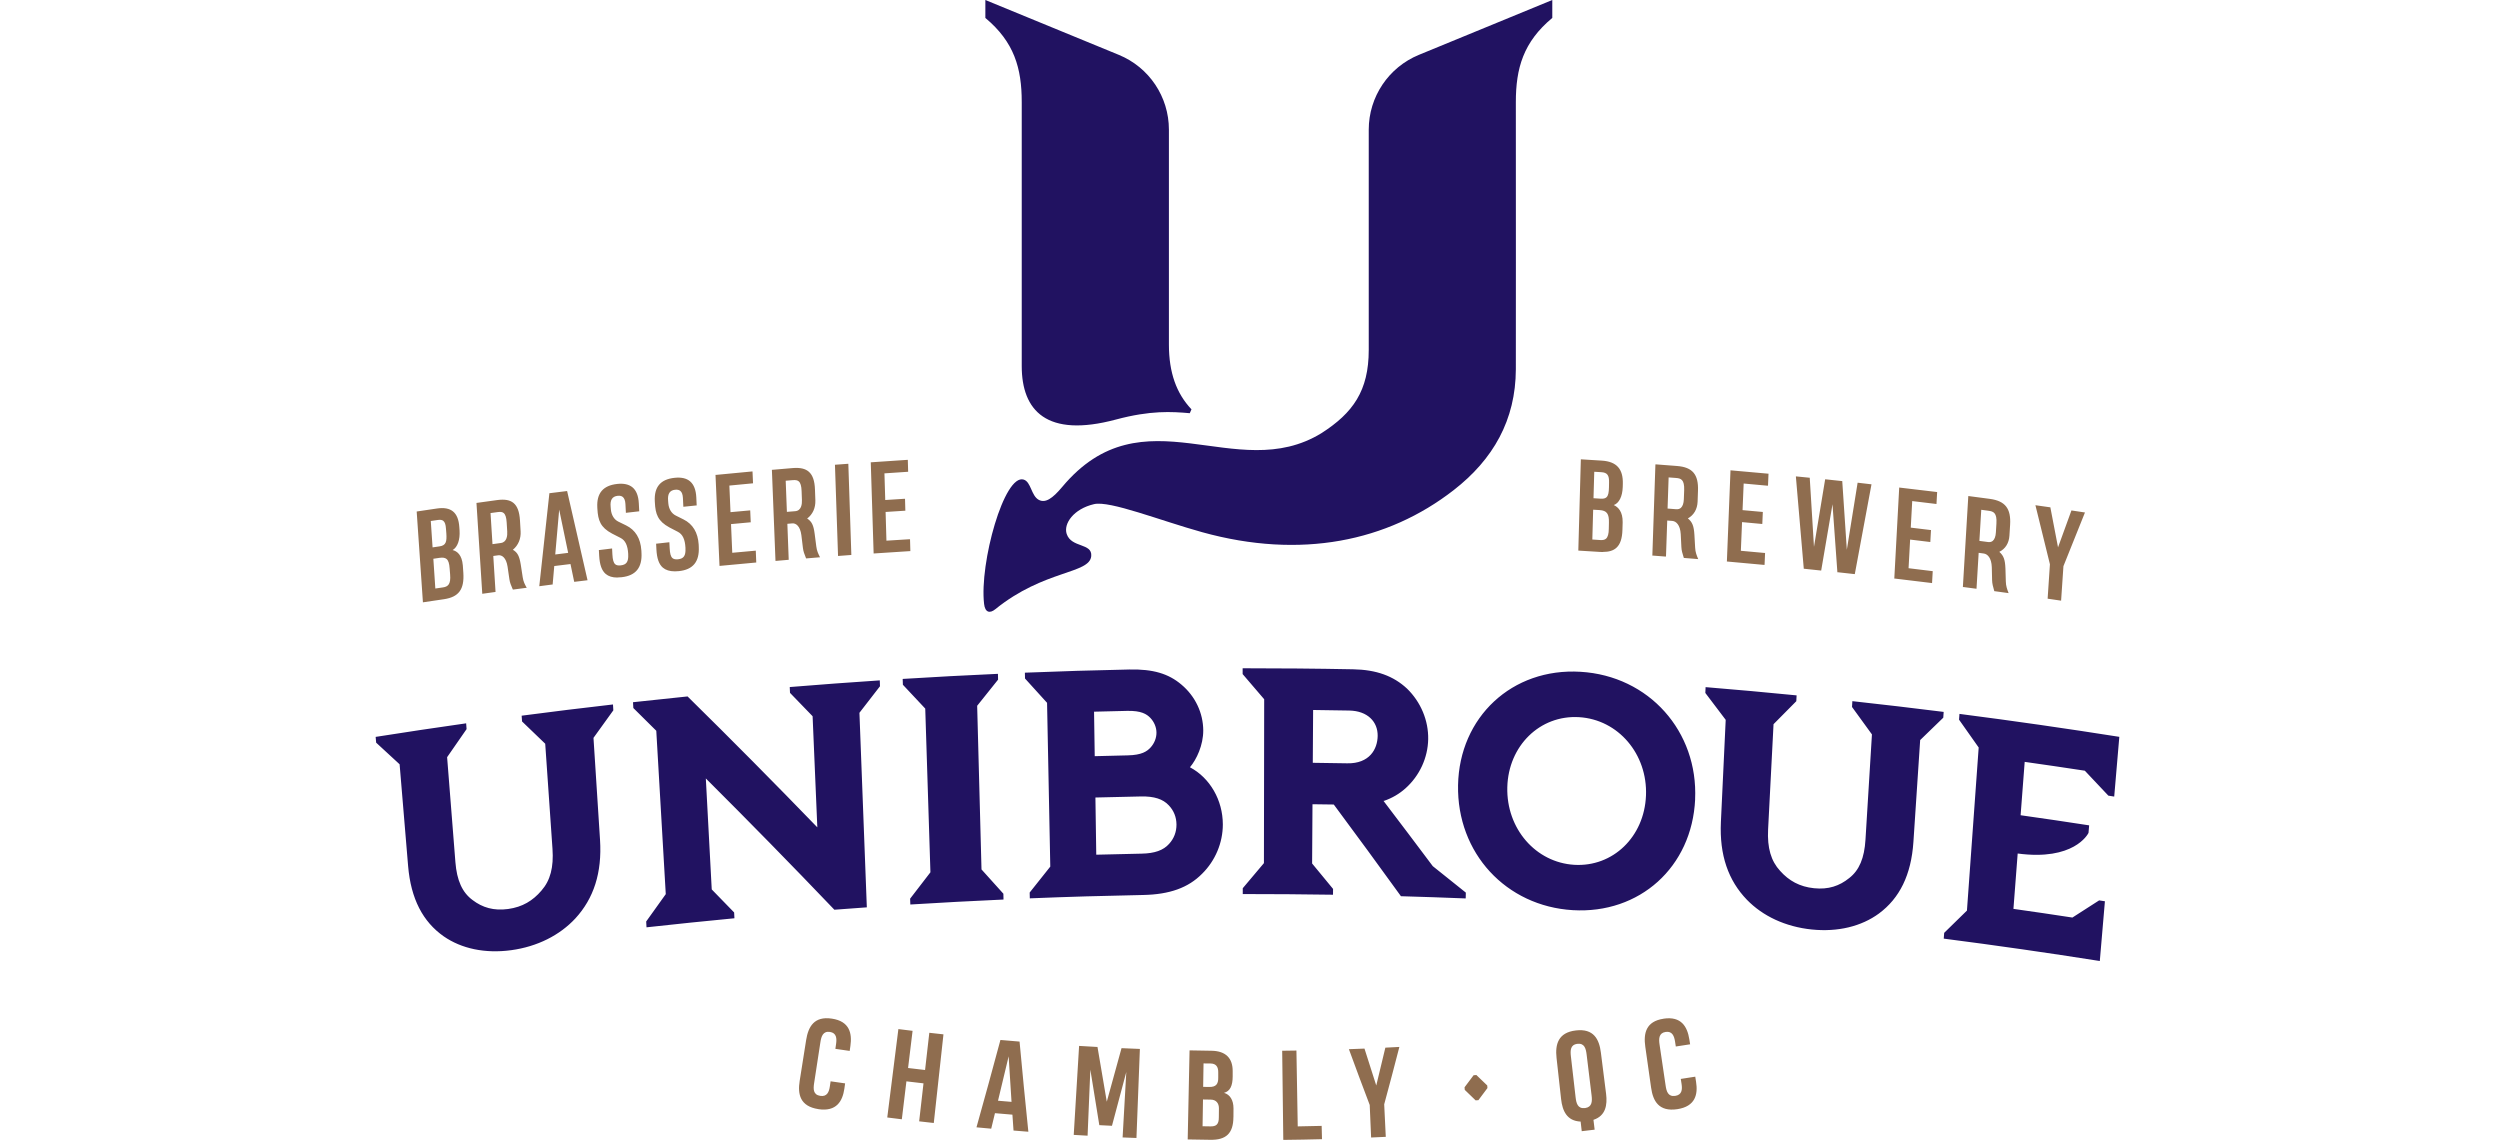 <svg width="193" height="88" viewBox="0 0 193 88" fill="none" xmlns="http://www.w3.org/2000/svg">
<g clip-path="url(#clip0_5744_35173)">
<path d="M76.07 1.384V0L86.373 4.235C88.715 5.196 90.24 7.475 90.24 10.008C90.24 17.385 90.24 25.638 90.24 26.595C90.24 28.78 90.824 30.377 91.982 31.601L91.851 31.899C90.444 31.778 88.833 31.67 86.15 32.388C80.79 33.825 78.878 31.696 78.878 28.262C78.878 27.57 78.878 22.269 78.878 22.239V7.879C78.878 5.265 78.301 3.241 76.064 1.381L76.07 1.384ZM109.538 4.235C107.196 5.199 105.667 7.479 105.667 10.011C105.667 17.388 105.667 26.054 105.667 27.012C105.667 30.177 104.444 31.883 102.02 33.438C95.4 37.502 88.272 30.095 82.004 37.59C81.246 38.496 80.698 38.86 80.193 38.588C79.609 38.273 79.6 37.207 79.035 37.026C77.53 36.541 75.601 43.478 75.972 46.627C76.047 47.28 76.408 47.382 76.838 47.031C80.613 43.974 84.12 44.318 84.244 42.931C84.336 41.901 82.709 42.314 82.348 41.218C82.089 40.431 82.883 39.286 84.461 38.919C85.688 38.633 89.591 40.195 92.815 41.087C100.425 43.193 107.114 41.809 112.221 37.84C115.278 35.465 117.01 32.424 117.023 28.511C117.033 25.703 117.023 16.253 117.023 7.882C117.023 5.268 117.6 3.244 119.837 1.384V0L109.538 4.235ZM142.976 54.578C143.491 55.283 144.002 55.989 144.514 56.697C144.347 59.403 144.183 62.113 144.015 64.819C143.93 66.236 143.54 67.181 142.759 67.787C142.005 68.397 141.152 68.686 140.043 68.571C138.931 68.457 138.105 67.994 137.426 67.233C136.72 66.469 136.425 65.455 136.497 64.035L136.917 55.907C137.501 55.313 138.088 54.723 138.675 54.132C138.682 53.981 138.692 53.834 138.698 53.683C136.359 53.45 134.017 53.24 131.672 53.047L131.652 53.496C132.177 54.188 132.702 54.88 133.224 55.572C133.099 58.203 132.978 60.83 132.853 63.461C132.735 66.01 133.42 67.971 134.864 69.464C136.087 70.723 137.832 71.546 139.859 71.756C141.887 71.966 143.704 71.514 145.055 70.523C146.646 69.346 147.545 67.548 147.715 65.006C147.889 62.382 148.063 59.758 148.237 57.133C148.831 56.556 149.424 55.979 150.021 55.405C150.031 55.257 150.041 55.106 150.051 54.959C147.702 54.664 145.354 54.388 143.002 54.129C142.992 54.28 142.985 54.427 142.976 54.578ZM47.316 54.385C44.965 54.654 42.616 54.942 40.271 55.251C40.281 55.398 40.29 55.549 40.303 55.697C40.9 56.268 41.497 56.842 42.091 57.416C42.278 60.122 42.465 62.825 42.652 65.531C42.75 66.948 42.491 67.968 41.799 68.755C41.133 69.536 40.336 70.021 39.227 70.175C38.119 70.326 37.246 70.067 36.482 69.483C35.688 68.899 35.268 67.971 35.157 66.557C34.944 63.858 34.73 61.155 34.517 58.455C35.016 57.734 35.518 57.009 36.02 56.287C36.01 56.14 35.997 55.989 35.987 55.841C33.654 56.172 31.326 56.52 29 56.888C29.013 57.035 29.026 57.186 29.039 57.334C29.643 57.888 30.25 58.446 30.85 59.003C31.07 61.621 31.286 64.238 31.506 66.856C31.719 69.395 32.648 71.159 34.258 72.288C35.626 73.236 37.446 73.629 39.467 73.354C41.488 73.078 43.216 72.199 44.42 70.9C45.834 69.362 46.486 67.377 46.322 64.835C46.155 62.211 45.985 59.587 45.817 56.963C46.326 56.254 46.837 55.543 47.349 54.837C47.339 54.69 47.33 54.539 47.323 54.391L47.316 54.385ZM67.922 52.525C65.603 52.679 63.288 52.85 60.968 53.04C60.975 53.191 60.981 53.338 60.988 53.489C61.572 54.09 62.153 54.69 62.733 55.293C62.855 58.154 62.976 61.011 63.097 63.871C59.814 60.476 56.488 57.12 53.119 53.804C53.106 53.791 53.093 53.778 53.08 53.765C51.676 53.906 50.272 54.057 48.868 54.211C48.878 54.362 48.884 54.509 48.894 54.66C49.485 55.244 50.075 55.828 50.665 56.415C50.908 60.62 51.154 64.822 51.397 69.027C50.892 69.729 50.387 70.434 49.885 71.14C49.895 71.291 49.901 71.438 49.911 71.589C52.171 71.34 54.434 71.107 56.698 70.89C56.691 70.74 56.681 70.592 56.675 70.441C56.101 69.847 55.523 69.254 54.946 68.663C54.795 65.806 54.641 62.953 54.49 60.096C57.826 63.422 61.123 66.787 64.376 70.192C64.39 70.205 64.403 70.218 64.416 70.231C65.249 70.169 66.085 70.106 66.919 70.047C66.728 65.042 66.538 60.033 66.348 55.028C66.876 54.342 67.407 53.66 67.935 52.978C67.929 52.827 67.926 52.679 67.919 52.528L67.922 52.525ZM75.772 67.128C75.66 62.913 75.549 58.701 75.437 54.486C75.972 53.814 76.51 53.142 77.051 52.469C77.048 52.318 77.044 52.171 77.041 52.02C74.588 52.131 72.137 52.259 69.687 52.413C69.694 52.564 69.697 52.712 69.703 52.863C70.281 53.476 70.855 54.086 71.429 54.703C71.563 58.915 71.695 63.13 71.829 67.341C71.304 68.02 70.783 68.699 70.261 69.378C70.268 69.529 70.271 69.677 70.278 69.828C72.675 69.68 75.073 69.552 77.471 69.444C77.468 69.293 77.464 69.145 77.461 68.995C76.903 68.371 76.343 67.751 75.782 67.131L75.772 67.128ZM94.403 63.645C94.403 65.062 93.822 66.446 92.806 67.45C91.733 68.539 90.286 69.054 88.246 69.093C85.33 69.149 82.414 69.234 79.501 69.352C79.501 69.201 79.495 69.054 79.491 68.903C80.019 68.234 80.551 67.568 81.082 66.902C81 62.687 80.918 58.472 80.833 54.257C80.266 53.63 79.698 53.004 79.131 52.381C79.131 52.23 79.124 52.082 79.121 51.931C81.811 51.823 84.497 51.741 87.187 51.685C89.001 51.646 90.204 52 91.208 52.853C92.274 53.748 92.884 55.038 92.891 56.389C92.894 57.524 92.379 58.623 91.864 59.233C93.409 60.053 94.4 61.768 94.403 63.645ZM84.517 58.377C85.366 58.354 86.216 58.331 87.062 58.314C88.141 58.291 88.548 58.009 88.827 57.704C89.119 57.383 89.283 56.966 89.279 56.553C89.276 56.143 89.102 55.73 88.804 55.418C88.518 55.126 88.105 54.857 87.019 54.88C86.166 54.9 85.314 54.919 84.461 54.942C84.477 56.087 84.494 57.232 84.513 58.373L84.517 58.377ZM90.824 63.651C90.821 63.084 90.614 62.572 90.231 62.172C89.781 61.686 89.102 61.467 88.092 61.486C86.918 61.509 85.74 61.535 84.566 61.568C84.589 63.041 84.609 64.511 84.631 65.983C85.799 65.951 86.967 65.924 88.138 65.901C89.145 65.882 89.814 65.642 90.254 65.147C90.631 64.737 90.828 64.222 90.824 63.654V63.651ZM130.865 61.709C130.622 66.951 126.565 70.572 121.418 70.264C116.272 69.956 112.464 65.865 112.562 60.614C112.66 55.369 116.728 51.544 122.015 51.862C127.306 52.177 131.105 56.471 130.862 61.709H130.865ZM127.07 61.417C127.201 58.222 124.931 55.546 121.904 55.365C118.876 55.185 116.442 57.583 116.364 60.778C116.285 63.976 118.558 66.584 121.533 66.764C124.508 66.941 126.942 64.612 127.07 61.417ZM151.271 55.113C151.261 55.261 151.251 55.411 151.238 55.559C151.747 56.274 152.252 56.989 152.754 57.708C152.452 61.903 152.15 66.101 151.848 70.297C151.261 70.868 150.674 71.442 150.09 72.016C150.08 72.163 150.071 72.314 150.057 72.462C154.079 72.98 158.097 73.557 162.105 74.19C162.237 72.652 162.368 71.117 162.499 69.578C162.351 69.555 162.201 69.532 162.053 69.51C161.364 69.949 160.675 70.392 159.99 70.835C158.471 70.602 156.956 70.379 155.437 70.165C155.545 68.742 155.653 67.315 155.765 65.891C160.088 66.469 161.177 64.409 161.223 64.317C161.226 64.311 161.23 64.304 161.233 64.297C161.249 64.104 161.266 63.91 161.282 63.717C159.521 63.444 157.756 63.185 155.991 62.936C156.096 61.562 156.201 60.187 156.306 58.816C157.854 59.036 159.403 59.262 160.948 59.498C161.554 60.138 162.161 60.781 162.765 61.424C162.916 61.447 163.067 61.47 163.217 61.496C163.349 59.958 163.48 58.423 163.611 56.884C159.504 56.235 155.391 55.644 151.271 55.113ZM110.617 66.872C111.466 67.548 112.316 68.227 113.162 68.909C113.162 69.06 113.156 69.208 113.152 69.359C111.486 69.293 109.82 69.234 108.153 69.188C106.441 66.817 104.713 64.458 102.968 62.109C102.42 62.1 101.872 62.09 101.324 62.087C101.314 63.612 101.304 65.137 101.295 66.662C101.836 67.315 102.374 67.971 102.912 68.624C102.912 68.775 102.912 68.922 102.908 69.073C100.586 69.037 98.264 69.021 95.941 69.021C95.941 68.87 95.941 68.722 95.941 68.571C96.486 67.925 97.03 67.279 97.575 66.633C97.582 62.415 97.588 58.2 97.595 53.981C97.04 53.332 96.489 52.686 95.932 52.039C95.932 51.889 95.932 51.741 95.932 51.59C98.775 51.59 101.619 51.613 104.463 51.669C106.254 51.702 107.576 52.184 108.626 53.165C109.689 54.201 110.282 55.625 110.256 57.065C110.23 58.505 109.59 59.886 108.508 60.856C108.032 61.283 107.474 61.611 106.848 61.827H106.805C108.081 63.507 109.354 65.186 110.614 66.872H110.617ZM101.347 58.888C102.233 58.898 103.118 58.911 104.004 58.928C105.72 58.961 106.343 57.842 106.356 56.806C106.369 55.72 105.579 54.88 104.161 54.854C103.233 54.837 102.302 54.824 101.373 54.811C101.364 56.169 101.357 57.527 101.347 58.888Z" fill="#211261"/>
<path d="M32.65 46.503L32.168 39.49L32.204 39.483C32.712 39.408 33.221 39.333 33.729 39.257C34.277 39.175 34.684 39.251 34.969 39.48C35.261 39.716 35.425 40.12 35.461 40.713L35.478 40.95C35.524 41.675 35.324 42.239 34.943 42.465C35.287 42.55 35.661 42.832 35.73 43.646L35.77 44.227C35.852 45.502 35.419 46.09 34.267 46.26C33.742 46.336 33.218 46.414 32.693 46.493L32.65 46.5V46.503ZM33.454 43.134L33.608 45.434L34.195 45.348C34.585 45.292 34.815 45.105 34.749 44.348L34.713 43.889C34.687 43.495 34.612 43.265 34.471 43.151C34.353 43.055 34.182 43.029 33.933 43.065L33.45 43.137L33.454 43.134ZM33.257 40.221L33.395 42.258L33.933 42.18C34.435 42.108 34.5 41.812 34.458 41.182L34.428 40.805C34.408 40.494 34.343 40.307 34.225 40.212C34.13 40.133 33.992 40.113 33.792 40.143L33.257 40.221ZM37.229 45.844V45.801L36.783 38.827L36.822 38.821C37.344 38.749 37.869 38.676 38.39 38.604C38.965 38.529 39.361 38.598 39.64 38.827C39.942 39.077 40.099 39.503 40.142 40.172L40.191 41.009C40.227 41.586 40.014 42.094 39.594 42.442C39.955 42.652 40.096 42.924 40.204 43.593L40.352 44.558C40.398 44.899 40.529 45.135 40.634 45.325L40.664 45.378L40.605 45.384C40.28 45.427 39.955 45.47 39.627 45.512H39.594L39.581 45.486C39.571 45.456 39.555 45.42 39.535 45.378C39.466 45.22 39.361 44.984 39.325 44.715L39.184 43.744C39.076 43.042 38.745 42.832 38.466 42.868L38.082 42.921L38.256 45.696L38.22 45.703C37.905 45.745 37.593 45.788 37.279 45.834L37.236 45.84L37.229 45.844ZM37.869 39.608L38.02 42.009L38.663 41.92C39.138 41.858 39.178 41.337 39.158 41.032L39.115 40.333C39.092 39.946 39.017 39.716 38.882 39.605C38.784 39.523 38.65 39.503 38.423 39.533L37.872 39.608H37.869ZM41.631 45.256L41.638 45.204C41.894 42.832 42.153 40.444 42.409 38.109V38.076L42.445 38.073C42.878 38.017 43.314 37.965 43.747 37.912H43.783L43.79 37.945C44.314 40.225 44.839 42.514 45.348 44.751L45.358 44.794L45.312 44.8C44.997 44.84 44.682 44.876 44.364 44.915H44.328L44.042 43.544C43.626 43.597 43.206 43.646 42.789 43.698L42.664 45.125H42.632C42.313 45.168 41.999 45.211 41.68 45.25L41.628 45.256H41.631ZM43.17 39.329C43.068 40.487 42.966 41.645 42.865 42.806C43.196 42.764 43.53 42.724 43.862 42.681C43.632 41.563 43.399 40.448 43.166 39.329H43.17ZM47.66 44.587C47.276 44.587 46.981 44.495 46.761 44.309C46.456 44.049 46.296 43.603 46.256 42.901L46.233 42.462H46.273C46.584 42.419 46.899 42.383 47.211 42.347L47.253 42.34L47.276 42.79C47.299 43.223 47.365 43.446 47.496 43.561C47.591 43.643 47.729 43.669 47.926 43.646C48.365 43.597 48.526 43.361 48.497 42.806V42.757C48.461 42.104 48.273 41.714 47.906 41.527C47.686 41.415 47.47 41.304 47.25 41.192C46.355 40.717 46.168 40.179 46.118 39.283L46.112 39.178C46.053 38.08 46.551 37.483 47.641 37.361C48.155 37.302 48.556 37.394 48.834 37.627C49.126 37.873 49.287 38.286 49.317 38.857L49.349 39.477H49.31C48.995 39.516 48.677 39.552 48.362 39.585L48.319 39.592L48.283 38.903C48.267 38.644 48.201 38.47 48.083 38.368C47.988 38.286 47.857 38.26 47.683 38.276C47.263 38.325 47.089 38.594 47.142 39.126L47.158 39.326C47.198 39.766 47.411 40.113 47.739 40.271L48.336 40.562C49.054 40.913 49.451 41.563 49.513 42.491L49.523 42.658L49.484 42.668H49.523C49.586 43.82 49.084 44.44 47.991 44.561C47.877 44.574 47.765 44.581 47.663 44.581L47.66 44.587ZM52.098 44.108C51.701 44.108 51.4 44.013 51.173 43.823C50.868 43.561 50.711 43.111 50.675 42.413L50.652 41.97H50.691C51.006 41.934 51.318 41.898 51.632 41.865H51.675L51.698 42.311C51.718 42.744 51.783 42.967 51.914 43.085C52.01 43.167 52.147 43.197 52.344 43.177C52.784 43.131 52.944 42.898 52.918 42.344V42.294C52.885 41.642 52.702 41.248 52.334 41.058L51.678 40.717C50.786 40.234 50.599 39.69 50.556 38.794L50.55 38.69C50.494 37.587 50.999 36.997 52.088 36.886C52.603 36.833 53.004 36.925 53.279 37.164C53.568 37.414 53.728 37.83 53.755 38.401L53.784 39.021H53.745C53.43 39.057 53.112 39.087 52.797 39.119H52.754L52.721 38.437C52.705 38.178 52.643 38.001 52.525 37.902C52.429 37.82 52.298 37.791 52.124 37.807C51.705 37.85 51.531 38.119 51.577 38.65L51.593 38.85C51.629 39.293 51.839 39.638 52.17 39.801L52.767 40.1C53.486 40.458 53.879 41.11 53.938 42.039L53.945 42.212C54.004 43.367 53.499 43.98 52.403 44.092C52.295 44.102 52.193 44.108 52.098 44.108ZM55.546 43.695L55.237 36.662H55.277C56.205 36.567 57.14 36.482 58.052 36.397H58.094L58.134 37.315H58.094C57.497 37.374 56.9 37.43 56.307 37.486L56.395 39.539C56.887 39.493 57.383 39.447 57.874 39.405H57.917L57.957 40.323H57.917C57.422 40.372 56.93 40.415 56.435 40.461L56.53 42.675C57.12 42.619 57.714 42.567 58.304 42.514H58.347L58.383 43.429H58.344C57.419 43.515 56.494 43.6 55.588 43.685H55.546V43.695ZM59.866 43.305V43.262L59.59 36.269H59.629C60.154 36.22 60.679 36.177 61.204 36.134C61.778 36.088 62.175 36.18 62.447 36.423C62.742 36.685 62.893 37.122 62.916 37.794L62.946 38.63C62.965 39.211 62.742 39.706 62.313 40.031C62.67 40.261 62.805 40.54 62.893 41.215L63.018 42.186C63.057 42.527 63.182 42.773 63.28 42.97L63.306 43.026H63.244C62.916 43.055 62.591 43.082 62.263 43.108H62.231L62.221 43.082C62.211 43.052 62.194 43.016 62.178 42.97C62.112 42.809 62.014 42.567 61.985 42.298L61.867 41.32C61.775 40.612 61.447 40.382 61.168 40.405L60.784 40.438L60.889 43.219H60.85C60.535 43.249 60.22 43.275 59.905 43.301H59.862L59.866 43.305ZM60.656 37.108L60.748 39.516C60.965 39.5 61.178 39.48 61.394 39.464C61.87 39.424 61.922 38.909 61.909 38.604L61.883 37.906C61.87 37.519 61.801 37.282 61.666 37.164C61.568 37.076 61.434 37.05 61.207 37.066L60.653 37.112L60.656 37.108ZM65.491 35.803L65.724 42.846H65.685C65.37 42.872 65.055 42.895 64.74 42.918H64.697L64.458 35.879L65.491 35.803ZM67.443 42.727V42.685L67.223 35.688H67.262C68.194 35.623 69.129 35.56 70.041 35.501H70.083L70.109 36.423H70.07C69.473 36.462 68.876 36.502 68.279 36.544L68.341 38.601C68.837 38.568 69.332 38.539 69.824 38.506H69.867L69.893 39.428H69.854C69.358 39.46 68.863 39.493 68.368 39.523L68.433 41.74C69.027 41.701 69.618 41.665 70.211 41.629H70.254L70.28 42.547H70.241C69.332 42.606 68.404 42.665 67.482 42.727H67.439H67.443ZM123.743 42.616C123.671 42.616 123.596 42.616 123.517 42.609C122.973 42.577 122.431 42.541 121.887 42.508H121.847V42.465L122.041 35.462H122.084C122.608 35.495 123.137 35.528 123.661 35.56C124.803 35.633 125.315 36.203 125.282 37.361L125.275 37.601C125.252 38.329 124.99 38.847 124.583 38.991C124.927 39.145 125.282 39.503 125.269 40.323L125.252 40.904C125.233 41.576 125.082 42.019 124.786 42.288C124.547 42.508 124.212 42.609 123.747 42.609L123.743 42.616ZM122.927 41.651L123.54 41.691C123.756 41.704 123.894 41.671 123.993 41.579C124.127 41.455 124.196 41.205 124.199 40.825L124.209 40.362C124.229 39.664 124.048 39.414 123.488 39.378L122.992 39.349L122.927 41.658V41.651ZM123.018 38.463L123.583 38.499C123.783 38.512 123.924 38.476 124.019 38.391C124.166 38.257 124.203 38.001 124.212 37.63L124.219 37.25C124.235 36.692 124.081 36.482 123.629 36.453L123.077 36.42L123.018 38.467V38.463ZM131.094 43.164L131.029 43.157C130.694 43.131 130.356 43.101 130.022 43.075H129.992L129.985 43.046C129.979 43.016 129.966 42.977 129.949 42.928C129.894 42.757 129.812 42.501 129.802 42.229L129.753 41.238C129.713 40.517 129.388 40.238 129.103 40.215L128.71 40.185L128.614 42.967H128.572C128.247 42.941 127.926 42.914 127.601 42.891H127.561L127.798 35.849H127.84C128.381 35.892 128.919 35.931 129.461 35.974C130.661 36.066 131.134 36.623 131.084 37.892L131.055 38.729C131.032 39.309 130.766 39.766 130.304 40.021C130.651 40.307 130.766 40.605 130.809 41.291L130.865 42.278C130.878 42.626 130.989 42.888 131.075 43.098L131.101 43.16L131.094 43.164ZM128.736 39.26L129.405 39.313C129.553 39.323 129.674 39.287 129.766 39.205C129.903 39.08 129.982 38.854 129.992 38.542L130.018 37.843C130.048 37.013 129.762 36.928 129.385 36.899C129.195 36.886 129.008 36.869 128.818 36.856L128.736 39.264V39.26ZM136.228 43.61H136.185C135.237 43.518 134.286 43.433 133.354 43.351H133.315L133.594 36.312H133.636C134.591 36.397 135.549 36.482 136.49 36.567H136.529L136.49 37.496H136.447C135.837 37.437 135.224 37.381 134.611 37.328L134.525 39.382C135.034 39.428 135.542 39.474 136.05 39.52H136.09L136.05 40.448H136.008C135.503 40.395 134.994 40.349 134.486 40.307L134.394 42.521C135.004 42.577 135.614 42.629 136.224 42.688H136.264L136.224 43.61H136.228ZM143.185 44.318H143.145C142.722 44.269 142.299 44.223 141.876 44.177H141.843V44.138C141.719 42.403 141.597 40.664 141.469 38.929C141.181 40.622 140.892 42.311 140.603 44.003L140.597 44.043H140.557C140.131 43.994 139.708 43.951 139.281 43.908H139.249V43.872C139.049 41.524 138.848 39.175 138.645 36.827V36.777L138.691 36.781C139.019 36.813 139.35 36.846 139.678 36.879H139.714V36.918C139.823 38.683 139.931 40.451 140.039 42.216C140.325 40.49 140.607 38.768 140.895 37.043L140.902 37.004H140.941C141.358 37.05 141.774 37.095 142.191 37.138H142.224V37.177C142.342 38.932 142.46 40.687 142.575 42.442C142.85 40.73 143.126 39.021 143.401 37.309L143.408 37.269H143.447C143.775 37.309 144.103 37.345 144.435 37.384H144.477L144.471 37.433C144.044 39.713 143.615 42.019 143.198 44.282L143.191 44.318H143.185ZM149.148 45.014L149.106 45.007C148.184 44.892 147.236 44.778 146.281 44.666H146.242V44.623L146.619 37.637L146.662 37.643C147.59 37.752 148.548 37.863 149.509 37.981H149.548L149.496 38.909L149.453 38.903C148.843 38.827 148.233 38.755 147.623 38.683L147.511 40.733C148.02 40.795 148.528 40.855 149.033 40.917H149.073L149.02 41.845L148.978 41.839C148.472 41.776 147.967 41.714 147.462 41.655L147.341 43.866C147.951 43.938 148.558 44.013 149.168 44.089H149.207L149.155 45.01L149.148 45.014ZM155.059 45.788L154.99 45.778C154.656 45.732 154.321 45.686 153.986 45.64H153.96L153.954 45.611C153.947 45.578 153.934 45.538 153.921 45.493C153.872 45.319 153.793 45.06 153.79 44.784L153.767 43.79C153.744 43.065 153.432 42.767 153.143 42.731L152.753 42.678L152.586 45.453L152.543 45.447C152.222 45.404 151.9 45.361 151.575 45.319H151.536V45.276L151.953 38.293L151.995 38.299C152.533 38.368 153.071 38.44 153.609 38.512C154.803 38.673 155.259 39.254 155.18 40.52L155.128 41.353C155.092 41.93 154.813 42.373 154.347 42.603C154.688 42.905 154.793 43.21 154.82 43.898L154.849 44.886C154.852 45.233 154.961 45.516 155.039 45.719L155.062 45.785L155.059 45.788ZM152.809 41.757C153.032 41.786 153.255 41.816 153.478 41.845C153.622 41.865 153.747 41.835 153.839 41.757C153.98 41.642 154.062 41.419 154.082 41.11L154.124 40.412C154.177 39.585 153.891 39.48 153.514 39.431C153.327 39.405 153.14 39.382 152.953 39.355L152.809 41.757ZM159.12 46.372L159.077 46.365C158.756 46.319 158.438 46.27 158.116 46.224L158.077 46.218L158.254 43.561C157.886 42.062 157.519 40.562 157.148 39.06L157.135 39.001L157.194 39.011C157.549 39.06 157.903 39.113 158.257 39.162H158.287L158.293 39.195C158.49 40.215 158.687 41.235 158.88 42.255C159.222 41.314 159.563 40.376 159.904 39.437L159.914 39.405L159.946 39.411C160.268 39.46 160.586 39.506 160.908 39.556L160.96 39.562L160.94 39.611C160.389 40.976 159.841 42.34 159.297 43.708L159.117 46.372H159.12ZM63.182 85.625C61.758 85.409 61.571 84.474 61.735 83.447C61.903 82.394 62.07 81.345 62.234 80.292C62.398 79.258 62.854 78.432 64.218 78.638C65.59 78.842 65.79 79.773 65.652 80.741C65.632 80.872 65.616 81 65.596 81.131C65.229 81.079 64.858 81.026 64.491 80.971C64.51 80.843 64.53 80.715 64.546 80.587C64.605 80.183 64.589 79.744 64.074 79.665C63.539 79.583 63.402 80.006 63.333 80.469C63.172 81.518 63.011 82.568 62.85 83.618C62.782 84.064 62.765 84.516 63.329 84.602C63.844 84.68 64.002 84.303 64.064 83.874C64.084 83.742 64.104 83.608 64.123 83.477C64.497 83.532 64.868 83.585 65.242 83.637C65.222 83.772 65.202 83.906 65.186 84.041C65.048 85.008 64.579 85.835 63.185 85.628L63.182 85.625ZM68.496 86.275C68.781 83.998 69.07 81.722 69.355 79.445C69.719 79.491 70.087 79.537 70.451 79.58C70.336 80.538 70.221 81.492 70.103 82.45C70.539 82.502 70.979 82.555 71.415 82.604C71.523 81.646 71.635 80.689 71.743 79.731C72.107 79.773 72.471 79.813 72.835 79.852C72.586 82.132 72.337 84.412 72.088 86.695C71.71 86.652 71.336 86.612 70.959 86.567C71.071 85.589 71.182 84.612 71.294 83.634C70.854 83.585 70.415 83.532 69.975 83.48C69.857 84.457 69.739 85.432 69.621 86.409C69.244 86.363 68.866 86.317 68.489 86.268L68.496 86.275ZM77.231 80.285C77.723 80.328 78.218 80.37 78.71 80.41C78.923 82.729 79.15 85.051 79.389 87.37C79.009 87.341 78.625 87.311 78.244 87.278C78.215 86.868 78.185 86.458 78.159 86.052C77.71 86.016 77.26 85.976 76.811 85.937C76.716 86.337 76.617 86.734 76.522 87.134C76.142 87.101 75.761 87.065 75.384 87.029C76.014 84.782 76.63 82.535 77.234 80.282L77.231 80.285ZM77.047 84.976C77.395 85.005 77.743 85.035 78.09 85.064C78.011 83.893 77.939 82.722 77.867 81.548C77.595 82.689 77.323 83.831 77.047 84.972V84.976ZM84.175 82.561C84.103 84.267 84.031 85.97 83.962 87.675C83.604 87.656 83.247 87.636 82.892 87.613C83.03 85.323 83.168 83.034 83.306 80.744C83.778 80.774 84.254 80.8 84.726 80.826C84.959 82.234 85.198 83.641 85.444 85.051C85.828 83.674 86.209 82.299 86.582 80.918C87.055 80.941 87.527 80.961 87.999 80.977C87.911 83.27 87.822 85.563 87.734 87.852C87.376 87.839 87.019 87.823 86.665 87.81C86.76 86.127 86.855 84.441 86.95 82.758C86.589 84.142 86.218 85.527 85.844 86.911C85.52 86.895 85.195 86.878 84.867 86.862C84.631 85.428 84.398 83.995 84.172 82.561H84.175ZM95.219 86.245C95.213 87.511 94.642 88.01 93.445 87.993C92.861 87.987 92.273 87.977 91.69 87.964C91.739 85.671 91.785 83.382 91.834 81.089C92.395 81.102 92.953 81.108 93.513 81.118C94.648 81.131 95.17 81.712 95.163 82.699C95.163 82.834 95.163 82.968 95.163 83.103C95.16 83.821 94.966 84.241 94.494 84.369C94.95 84.493 95.229 84.93 95.226 85.576C95.226 85.799 95.226 86.022 95.222 86.245H95.219ZM94.048 82.775C94.051 82.374 93.891 82.109 93.464 82.102C93.281 82.102 93.097 82.096 92.913 82.096C92.903 82.699 92.894 83.303 92.884 83.906C93.041 83.906 93.198 83.91 93.359 83.913C93.871 83.919 94.058 83.696 94.048 83.191C94.048 83.053 94.048 82.912 94.048 82.775ZM94.101 85.566C94.104 85.189 93.9 84.894 93.471 84.89C93.271 84.89 93.071 84.884 92.871 84.88C92.861 85.569 92.848 86.258 92.838 86.947C93.041 86.947 93.245 86.954 93.448 86.957C93.861 86.963 94.101 86.832 94.094 86.255C94.094 86.025 94.097 85.796 94.101 85.566ZM99.07 88C99.04 85.707 99.014 83.411 98.985 81.118C99.352 81.115 99.716 81.108 100.084 81.102C100.116 83.053 100.152 85.005 100.185 86.957C100.802 86.947 101.415 86.934 102.032 86.918C102.042 87.259 102.048 87.603 102.058 87.944C101.061 87.97 100.064 87.99 99.07 88ZM106.86 85.251C106.9 86.088 106.939 86.927 106.982 87.764C106.605 87.78 106.227 87.8 105.85 87.816C105.814 86.98 105.778 86.14 105.742 85.304C105.197 83.87 104.659 82.434 104.135 80.997C104.535 80.984 104.938 80.967 105.338 80.951C105.637 81.902 105.942 82.85 106.247 83.801C106.486 82.827 106.719 81.853 106.949 80.879C107.31 80.862 107.671 80.843 108.031 80.823C107.651 82.302 107.261 83.778 106.86 85.254V85.251ZM121.657 79.55C123.035 79.386 123.461 80.233 123.589 81.266C123.724 82.322 123.855 83.378 123.989 84.434C124.101 85.323 123.953 86.14 123.015 86.452C123.045 86.704 123.077 86.957 123.107 87.21C122.776 87.249 122.441 87.288 122.11 87.328C122.08 87.082 122.054 86.832 122.025 86.586C120.962 86.54 120.617 85.756 120.516 84.844C120.398 83.785 120.283 82.729 120.165 81.669C120.05 80.629 120.286 79.711 121.654 79.55H121.657ZM122.379 85.54C122.907 85.464 122.927 85.028 122.871 84.569C122.743 83.516 122.615 82.46 122.487 81.407C122.431 80.957 122.326 80.518 121.775 80.584C121.765 80.584 121.775 80.584 121.752 80.584C121.234 80.659 121.221 81.092 121.273 81.551C121.395 82.607 121.516 83.66 121.637 84.716C121.69 85.166 121.795 85.609 122.359 85.543C122.366 85.543 122.372 85.543 122.376 85.543L122.379 85.54ZM128.427 78.642C129.799 78.435 130.261 79.265 130.415 80.229C130.435 80.361 130.458 80.488 130.478 80.62C130.11 80.679 129.743 80.734 129.372 80.79C129.352 80.662 129.333 80.534 129.313 80.406C129.251 80.003 129.106 79.586 128.591 79.665C128.057 79.744 128.05 80.19 128.119 80.649C128.273 81.699 128.427 82.749 128.585 83.801C128.65 84.248 128.769 84.684 129.329 84.602C129.844 84.523 129.884 84.12 129.818 83.69C129.799 83.559 129.779 83.424 129.756 83.293C130.13 83.237 130.5 83.178 130.874 83.119C130.894 83.254 130.917 83.388 130.937 83.523C131.091 84.487 130.884 85.415 129.49 85.628C128.063 85.842 127.611 85.002 127.466 83.972C127.315 82.919 127.168 81.863 127.017 80.81C126.869 79.773 127.063 78.848 128.427 78.645V78.642ZM113.972 82.991C113.903 82.998 113.831 83.001 113.762 83.008C113.529 83.319 113.296 83.627 113.063 83.939C113.07 84.005 113.073 84.074 113.08 84.139C113.358 84.408 113.637 84.68 113.919 84.949C113.991 84.943 114.06 84.94 114.132 84.933C114.365 84.621 114.602 84.31 114.831 83.998C114.825 83.933 114.821 83.864 114.815 83.798C114.533 83.529 114.254 83.26 113.975 82.991H113.972Z" fill="#8F6D4F"/>
</g>
<defs>
<clipPath id="clip0_5744_35173">
<rect width="193" height="88" fill="white"/>
</clipPath>
</defs>
</svg>
